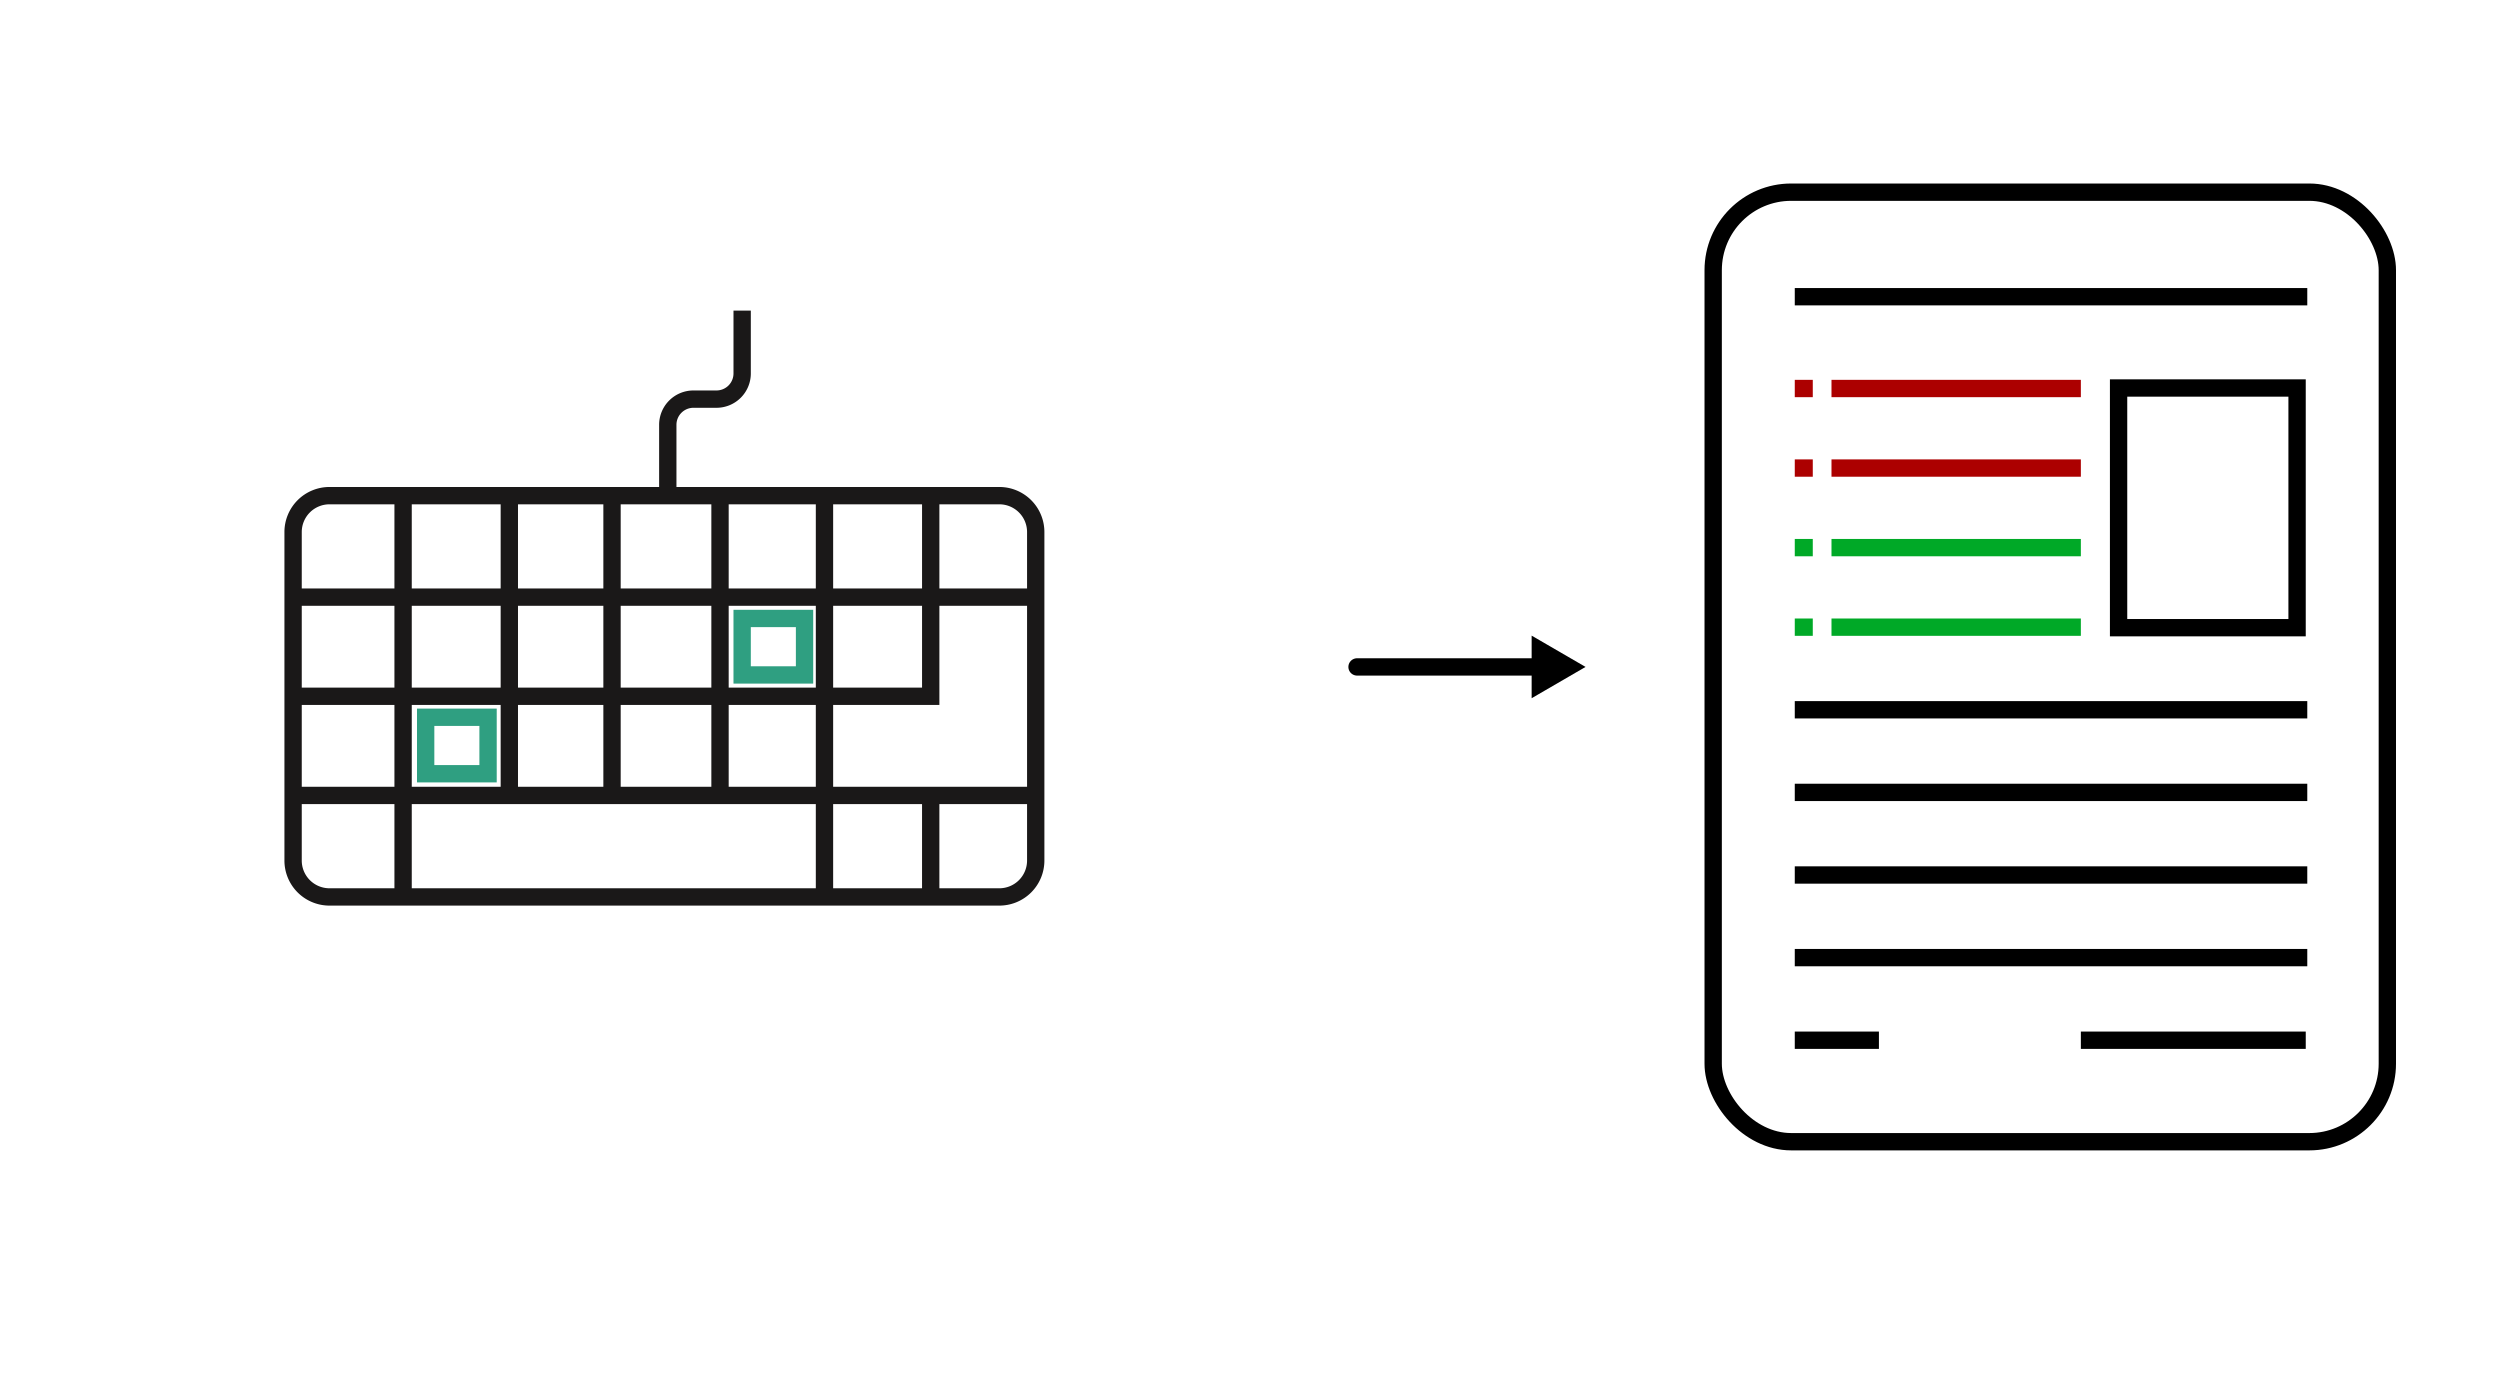 <svg xmlns="http://www.w3.org/2000/svg" xmlns:xlink="http://www.w3.org/1999/xlink" width="288.5" height="158.527" viewBox="0 0 288.5 158.527">
  <defs>
    <filter id="Rectangle_498" x="0" y="0" width="177.343" height="158.527" filterUnits="userSpaceOnUse">
      <feOffset dy="3" input="SourceAlpha"/>
      <feGaussianBlur stdDeviation="8" result="blur"/>
      <feFlood flood-opacity="0.161"/>
      <feComposite operator="in" in2="blur"/>
      <feComposite in="SourceGraphic"/>
    </filter>
  </defs>
  <g id="Group_1461" data-name="Group 1461" transform="translate(12 21)">
    <g id="Group_1267" data-name="Group 1267" transform="translate(0 0)">
      <g id="Group_1081" data-name="Group 1081" transform="translate(144.603 52.352)">
        <line id="Line_43" data-name="Line 43" x1="21.328" transform="translate(0 3.611)" fill="none" stroke="#000" stroke-linecap="round" stroke-width="2"/>
        <path id="Polygon_9" data-name="Polygon 9" d="M3.611,0,7.223,6.22H0Z" transform="translate(26.369 0) rotate(90)"/>
      </g>
      <g id="Group_1229" data-name="Group 1229" transform="translate(0 0)">
        <g id="Group_1222" data-name="Group 1222" transform="translate(0 0)">
          <g transform="matrix(1, 0, 0, 1, -24, -21)" filter="url(#Rectangle_498)">
            <rect id="Rectangle_498-2" data-name="Rectangle 498" width="129.343" height="110.527" rx="4" transform="translate(24 21)" fill="#fff"/>
          </g>
        </g>
        <g id="Group_1224" data-name="Group 1224" transform="translate(21.815 14.843)">
          <g id="Group_1215" data-name="Group 1215" transform="translate(0 21.351)">
            <path id="Path_238" data-name="Path 238" d="M-989.709,187.443h-77.3a4.2,4.2,0,0,1-4.2-4.2V145.334a4.2,4.2,0,0,1,4.2-4.2h77.3a4.2,4.2,0,0,1,4.2,4.2v37.905A4.2,4.2,0,0,1-989.709,187.443Z" transform="translate(1071.217 -141.13)" fill="none" stroke="#1a1818" stroke-width="2"/>
            <line id="Line_111" data-name="Line 111" y2="46.313" transform="translate(12.702 0)" fill="none" stroke="#1a1818" stroke-width="2"/>
            <line id="Line_112" data-name="Line 112" x1="85.712" transform="translate(0 11.715)" fill="none" stroke="#1a1818" stroke-width="2"/>
            <line id="Line_113" data-name="Line 113" x1="85.712" transform="translate(0 34.599)" fill="none" stroke="#1a1818" stroke-width="2"/>
            <line id="Line_114" data-name="Line 114" y2="34.598" transform="translate(24.961 0)" fill="none" stroke="#1a1818" stroke-width="2"/>
            <line id="Line_115" data-name="Line 115" y2="34.598" transform="translate(36.812 0)" fill="none" stroke="#1a1818" stroke-width="2"/>
            <line id="Line_116" data-name="Line 116" y2="34.598" transform="translate(49.275 0)" fill="none" stroke="#1a1818" stroke-width="2"/>
            <line id="Line_117" data-name="Line 117" y2="46.313" transform="translate(61.33 0)" fill="none" stroke="#1a1818" stroke-width="2"/>
            <line id="Line_118" data-name="Line 118" y2="11.714" transform="translate(73.589 34.599)" fill="none" stroke="#1a1818" stroke-width="2"/>
            <path id="Path_239" data-name="Path 239" d="M-997.628,141.13v23.156h-73.589" transform="translate(1071.218 -141.13)" fill="none" stroke="#1a1818" stroke-width="2"/>
            <rect id="Rectangle_532" data-name="Rectangle 532" width="7.2" height="6.518" transform="translate(51.829 14.177)" fill="none" stroke="#2f9f81" stroke-width="2"/>
            <rect id="Rectangle_533" data-name="Rectangle 533" width="7.2" height="6.518" transform="translate(15.307 25.578)" fill="none" stroke="#2f9f81" stroke-width="2"/>
          </g>
          <path id="Path_240" data-name="Path 240" d="M-1007.418,113.87v7.253a2.963,2.963,0,0,1-2.963,2.963h-2.656a2.963,2.963,0,0,0-2.963,2.963v8.172" transform="translate(1059.248 -113.87)" fill="none" stroke="#1a1818" stroke-width="2"/>
        </g>
      </g>
      <g id="Group_1435" data-name="Group 1435" transform="translate(184.701 0.177)">
        <g id="Rectangle_502" data-name="Rectangle 502" transform="translate(0 0)" fill="#fff" stroke="#000" stroke-width="2">
          <rect width="79.798" height="111.577" rx="10" stroke="none"/>
          <rect x="1" y="1" width="77.798" height="109.577" rx="9" fill="none"/>
        </g>
        <line id="Line_55" data-name="Line 55" x2="59.143" transform="translate(10.416 13.064)" fill="none" stroke="#000" stroke-width="2"/>
        <line id="Line_76" data-name="Line 76" x2="59.143" transform="translate(10.416 60.731)" fill="none" stroke="#000" stroke-width="2"/>
        <line id="Line_77" data-name="Line 77" x2="59.143" transform="translate(10.416 70.265)" fill="none" stroke="#000" stroke-width="2"/>
        <line id="Line_78" data-name="Line 78" x2="59.143" transform="translate(10.416 79.798)" fill="none" stroke="#000" stroke-width="2"/>
        <line id="Line_79" data-name="Line 79" x2="59.143" transform="translate(10.416 89.332)" fill="none" stroke="#000" stroke-width="2"/>
        <g id="Group_1167" data-name="Group 1167" transform="translate(10.416 23.657)">
          <line id="Line_65" data-name="Line 65" x2="28.777" transform="translate(4.237)" fill="none" stroke="#ac0000" stroke-width="2"/>
          <line id="Line_70" data-name="Line 70" x2="2.078" fill="none" stroke="#ac0000" stroke-width="2"/>
          <line id="Line_69" data-name="Line 69" x2="28.777" transform="translate(4.237 18.361)" fill="none" stroke="#00a927" stroke-width="2"/>
          <line id="Line_74" data-name="Line 74" x2="2.078" transform="translate(0 18.361)" fill="none" stroke="#00a927" stroke-width="2"/>
          <line id="Line_60" data-name="Line 60" x2="28.777" transform="translate(4.237 9.18)" fill="none" stroke="#ac0000" stroke-width="2"/>
          <line id="Line_71" data-name="Line 71" x2="2.078" transform="translate(0 9.18)" fill="none" stroke="#ac0000" stroke-width="2"/>
          <line id="Line_68" data-name="Line 68" x2="28.777" transform="translate(4.237 27.541)" fill="none" stroke="#00a927" stroke-width="2"/>
          <line id="Line_75" data-name="Line 75" x2="2.078" transform="translate(0 27.541)" fill="none" stroke="#00a927" stroke-width="2"/>
        </g>
        <line id="Line_61" data-name="Line 61" x2="9.71" transform="translate(10.416 98.865)" fill="none" stroke="#000" stroke-width="2"/>
        <line id="Line_62" data-name="Line 62" x2="25.952" transform="translate(43.43 98.865)" fill="none" stroke="#000" stroke-width="2"/>
        <g id="Rectangle_503" data-name="Rectangle 503" transform="translate(46.784 22.598)" fill="#fff" stroke="#000" stroke-width="2">
          <rect width="22.598" height="29.66" stroke="none"/>
          <rect x="1" y="1" width="20.598" height="27.66" fill="none"/>
        </g>
      </g>
    </g>
  </g>
</svg>

